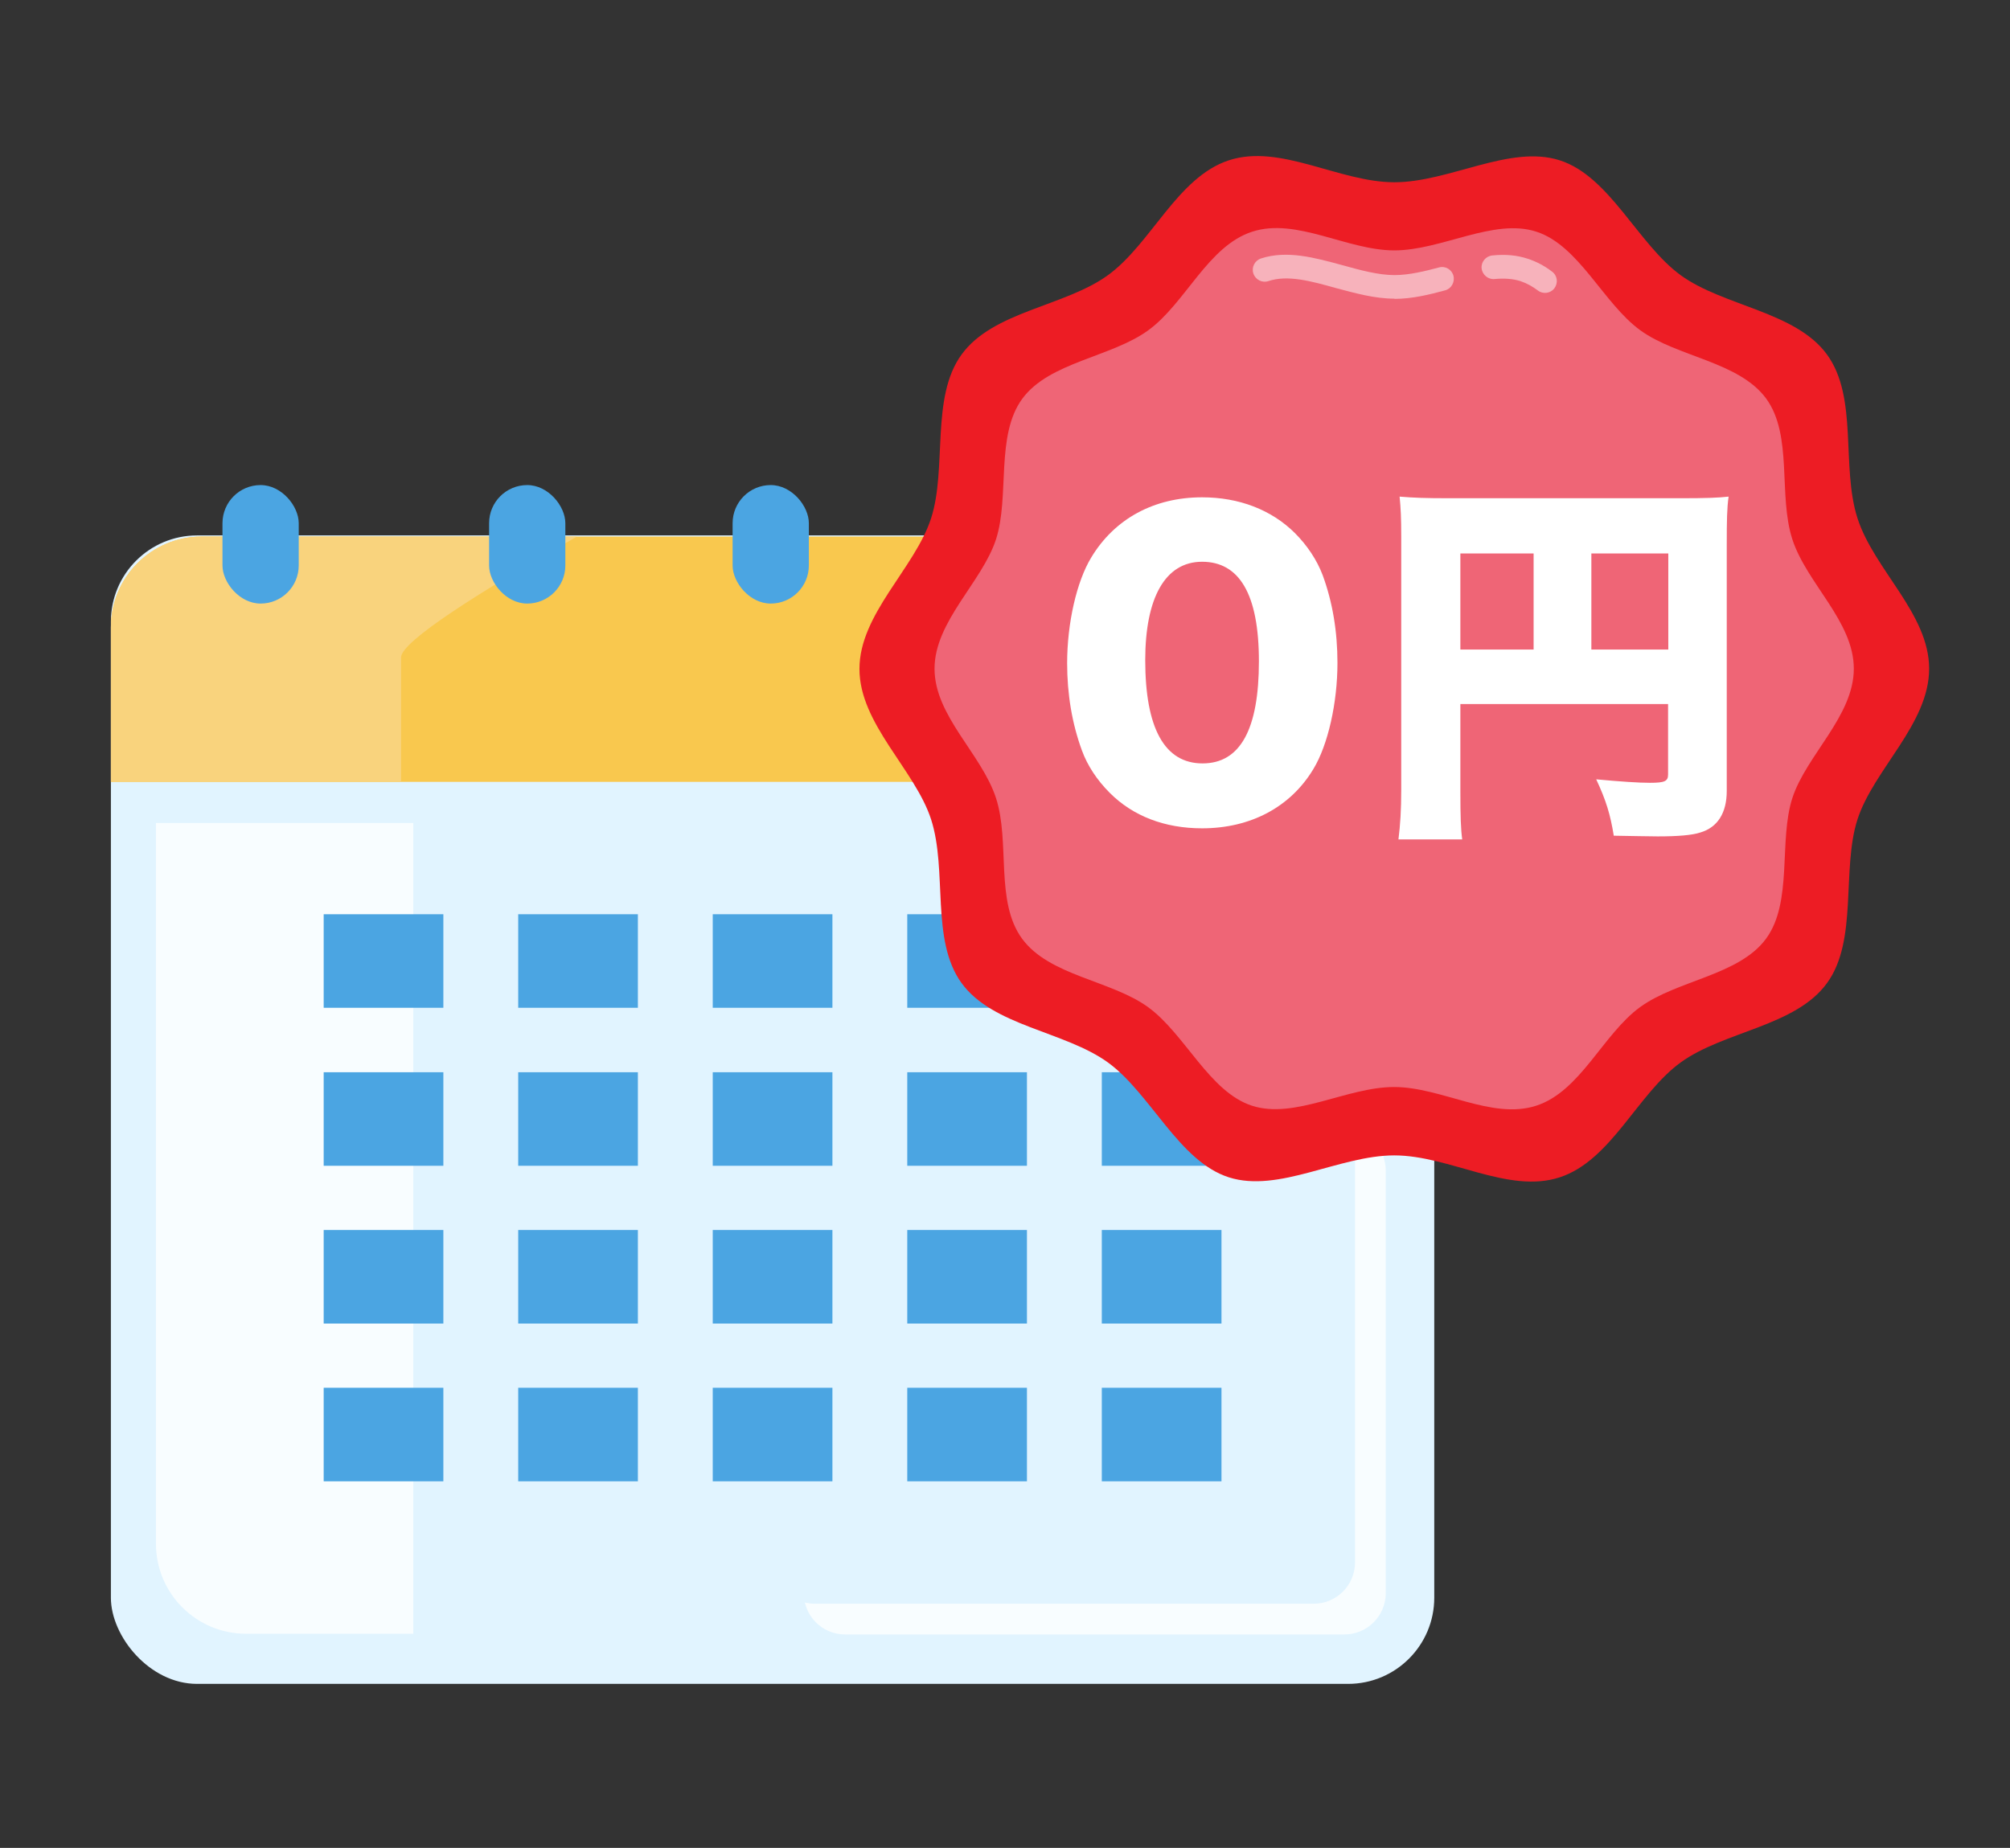 <?xml version="1.0" encoding="UTF-8"?>
<svg xmlns="http://www.w3.org/2000/svg" id="Layer_2" viewBox="0 0 87 80">
  <rect x="0" y="0" width="87" height="80" fill="#333333" stroke="none"/>
  <defs>
    <style>.cls-1{fill:none;}.cls-2{fill:#f8fdff;}.cls-3{fill:#f9d37d;}.cls-4{fill:#f9c84e;}.cls-5{fill:#ef6576;}.cls-6{fill:#fff;}.cls-7{fill:#ed1c24;}.cls-8{fill:#e1f4ff;}.cls-9{fill:#4ba5e2;}.cls-10{opacity:.5;}</style>
  </defs>
  <g id="Layer_1-2">
    <g>
      <rect class="cls-1" width="87" height="80"></rect>
      <g>
        <g>
          <rect class="cls-8" x="4.8" y="23.18" width="57.28" height="49.72" rx="3.73" ry="3.73"></rect>
          <path class="cls-2" d="m17.9,70.73h-7.25c-2.15,0-3.9-1.74-3.9-3.9v-31.2h11.14v35.1Z"></path>
          <path class="cls-2" d="m58.6,48.94c.03.13.05.27.05.41v18.29c0,.99-.8,1.79-1.79,1.79h-21.61c-.14,0-.27-.02-.41-.05.18.79.89,1.38,1.74,1.38h21.61c.99,0,1.79-.8,1.79-1.79v-18.29c0-.85-.59-1.56-1.38-1.74Z"></path>
          <path class="cls-4" d="m62.08,33.85H4.8v-6.69c0-2.17,1.76-3.93,3.93-3.93h49.43c2.17,0,3.93,1.76,3.93,3.93v6.69Z"></path>
          <path class="cls-3" d="m17.36,28.46c0-.69,3.4-2.84,7.61-5.23H8.73c-2.17,0-3.93,1.76-3.93,3.93v6.69h12.56v-5.39Z"></path>
          <g>
            <rect class="cls-9" x="9.63" y="21" width="3.3" height="5.13" rx="1.65" ry="1.65"></rect>
            <rect class="cls-9" x="21.17" y="21" width="3.3" height="5.13" rx="1.65" ry="1.65"></rect>
            <rect class="cls-9" x="31.71" y="21" width="3.3" height="5.13" rx="1.65" ry="1.65"></rect>
            <rect class="cls-9" x="43.25" y="21" width="3.3" height="5.13" rx="1.65" ry="1.65"></rect>
            <rect class="cls-9" x="53.95" y="21" width="3.3" height="5.13" rx="1.65" ry="1.65"></rect>
          </g>
          <g>
            <rect class="cls-9" x="14.01" y="39.58" width="5.18" height="4.05"></rect>
            <rect class="cls-9" x="22.43" y="39.58" width="5.18" height="4.05"></rect>
            <rect class="cls-9" x="30.85" y="39.58" width="5.18" height="4.05"></rect>
            <rect class="cls-9" x="39.27" y="39.58" width="5.18" height="4.05"></rect>
            <rect class="cls-9" x="47.69" y="39.58" width="5.18" height="4.05"></rect>
            <rect class="cls-9" x="14.01" y="46.42" width="5.18" height="4.05"></rect>
            <rect class="cls-9" x="22.43" y="46.42" width="5.18" height="4.05"></rect>
            <rect class="cls-9" x="30.85" y="46.42" width="5.18" height="4.05"></rect>
            <rect class="cls-9" x="39.27" y="46.42" width="5.18" height="4.05"></rect>
            <rect class="cls-9" x="47.69" y="46.42" width="5.18" height="4.05"></rect>
            <rect class="cls-9" x="14.01" y="53.25" width="5.18" height="4.05"></rect>
            <rect class="cls-9" x="22.43" y="53.25" width="5.18" height="4.05"></rect>
            <rect class="cls-9" x="30.85" y="53.25" width="5.18" height="4.05"></rect>
            <rect class="cls-9" x="39.27" y="53.25" width="5.18" height="4.05"></rect>
            <rect class="cls-9" x="47.69" y="53.25" width="5.18" height="4.05"></rect>
            <rect class="cls-9" x="14.01" y="60.08" width="5.18" height="4.05"></rect>
            <rect class="cls-9" x="22.43" y="60.08" width="5.18" height="4.05"></rect>
            <rect class="cls-9" x="30.85" y="60.08" width="5.18" height="4.05"></rect>
            <rect class="cls-9" x="39.27" y="60.08" width="5.18" height="4.05"></rect>
            <rect class="cls-9" x="47.69" y="60.08" width="5.18" height="4.05"></rect>
          </g>
        </g>
        <g>
          <path class="cls-7" d="m83.5,28.95c0,2.39-2.4,4.36-3.1,6.52s.03,5.24-1.32,7.09c-1.36,1.88-4.47,2.08-6.34,3.44s-3,4.24-5.23,4.97-4.77-.95-7.16-.95-5,1.64-7.16.95-3.38-3.62-5.23-4.97c-1.88-1.36-4.98-1.57-6.34-3.44-1.35-1.86-.6-4.86-1.32-7.09-.7-2.15-3.1-4.13-3.1-6.51s2.4-4.36,3.1-6.52-.03-5.24,1.32-7.09c1.36-1.88,4.47-2.08,6.34-3.44s3-4.24,5.23-4.97,4.77.95,7.16.95,5-1.64,7.16-.95,3.38,3.62,5.23,4.97,4.98,1.57,6.34,3.44.6,4.86,1.32,7.09,3.1,4.13,3.1,6.51Z"></path>
          <path class="cls-5" d="m80.24,28.95c0,2.05-2.06,3.75-2.66,5.6s.03,4.5-1.14,6.09-3.84,1.79-5.45,2.96-2.58,3.65-4.5,4.27-4.1-.81-6.15-.81-4.3,1.41-6.15.81-2.9-3.11-4.5-4.27-4.27-1.35-5.45-2.96-.51-4.18-1.13-6.09-2.66-3.55-2.66-5.6,2.06-3.75,2.66-5.6-.03-4.5,1.14-6.09,3.84-1.79,5.45-2.96,2.58-3.65,4.5-4.27,4.1.81,6.15.81,4.3-1.41,6.15-.81,2.9,3.11,4.5,4.27,4.27,1.35,5.45,2.96c1.16,1.6.51,4.18,1.13,6.09s2.66,3.55,2.66,5.6Z"></path>
          <g class="cls-10">
            <path class="cls-6" d="m66.88,12.68c-.11,0-.22-.03-.31-.1-.25-.19-.5-.32-.76-.41-.32-.1-.69-.13-1.12-.09-.27.03-.53-.18-.56-.46-.03-.28.18-.53.46-.56.57-.06,1.08-.01,1.53.14.37.12.72.3,1.06.56.23.17.27.49.1.72-.1.13-.25.2-.41.2Z"></path>
          </g>
          <g class="cls-10">
            <path class="cls-6" d="m60.35,12.93c-.85,0-1.7-.24-2.53-.46-1.07-.3-2.09-.58-2.92-.3-.27.09-.56-.06-.65-.33-.09-.27.06-.56.33-.65,1.13-.37,2.34-.03,3.52.29.76.21,1.55.43,2.26.43.63,0,1.32-.17,1.92-.33.28-.08.56.09.63.36.07.27-.09.56-.36.63-.66.18-1.43.37-2.19.37Z"></path>
          </g>
          <g>
            <path class="cls-6" d="m48.03,34.32c-.54-.54-.96-1.17-1.2-1.83-.43-1.17-.64-2.44-.64-3.78,0-1.73.41-3.53,1.04-4.57,1.01-1.68,2.72-2.61,4.8-2.61,1.6,0,3,.54,4.01,1.54.54.54.96,1.17,1.21,1.83.43,1.17.64,2.44.64,3.8,0,1.73-.41,3.55-1.04,4.59-.99,1.65-2.72,2.57-4.82,2.57-1.62,0-2.99-.53-3.99-1.53Zm1.54-5.74c0,2.95.84,4.47,2.48,4.47s2.44-1.49,2.44-4.42-.86-4.31-2.46-4.31-2.46,1.57-2.46,4.26Z"></path>
            <path class="cls-6" d="m63.21,34.26c0,1.09.02,1.65.08,2.08h-2.76c.08-.64.12-1.27.12-2.16v-10.98c0-.76-.02-1.2-.07-1.7.61.05,1.09.07,2.16.07h10c1.11,0,1.63-.02,2.08-.07-.07.5-.08,1.01-.08,2.08v10.66c0,.96-.4,1.58-1.14,1.8-.36.12-.99.17-1.85.17-.45,0-1.12-.02-1.9-.03-.15-.92-.33-1.52-.76-2.44,1.09.1,1.83.15,2.33.15.64,0,.78-.07.78-.36v-3.05h-8.99v3.8Zm3.17-10.3h-3.17v4.16h3.17v-4.16Zm5.83,4.16v-4.16h-3.33v4.16h3.33Z"></path>
          </g>
        </g>
      </g>
    </g>
  </g>
</svg>
